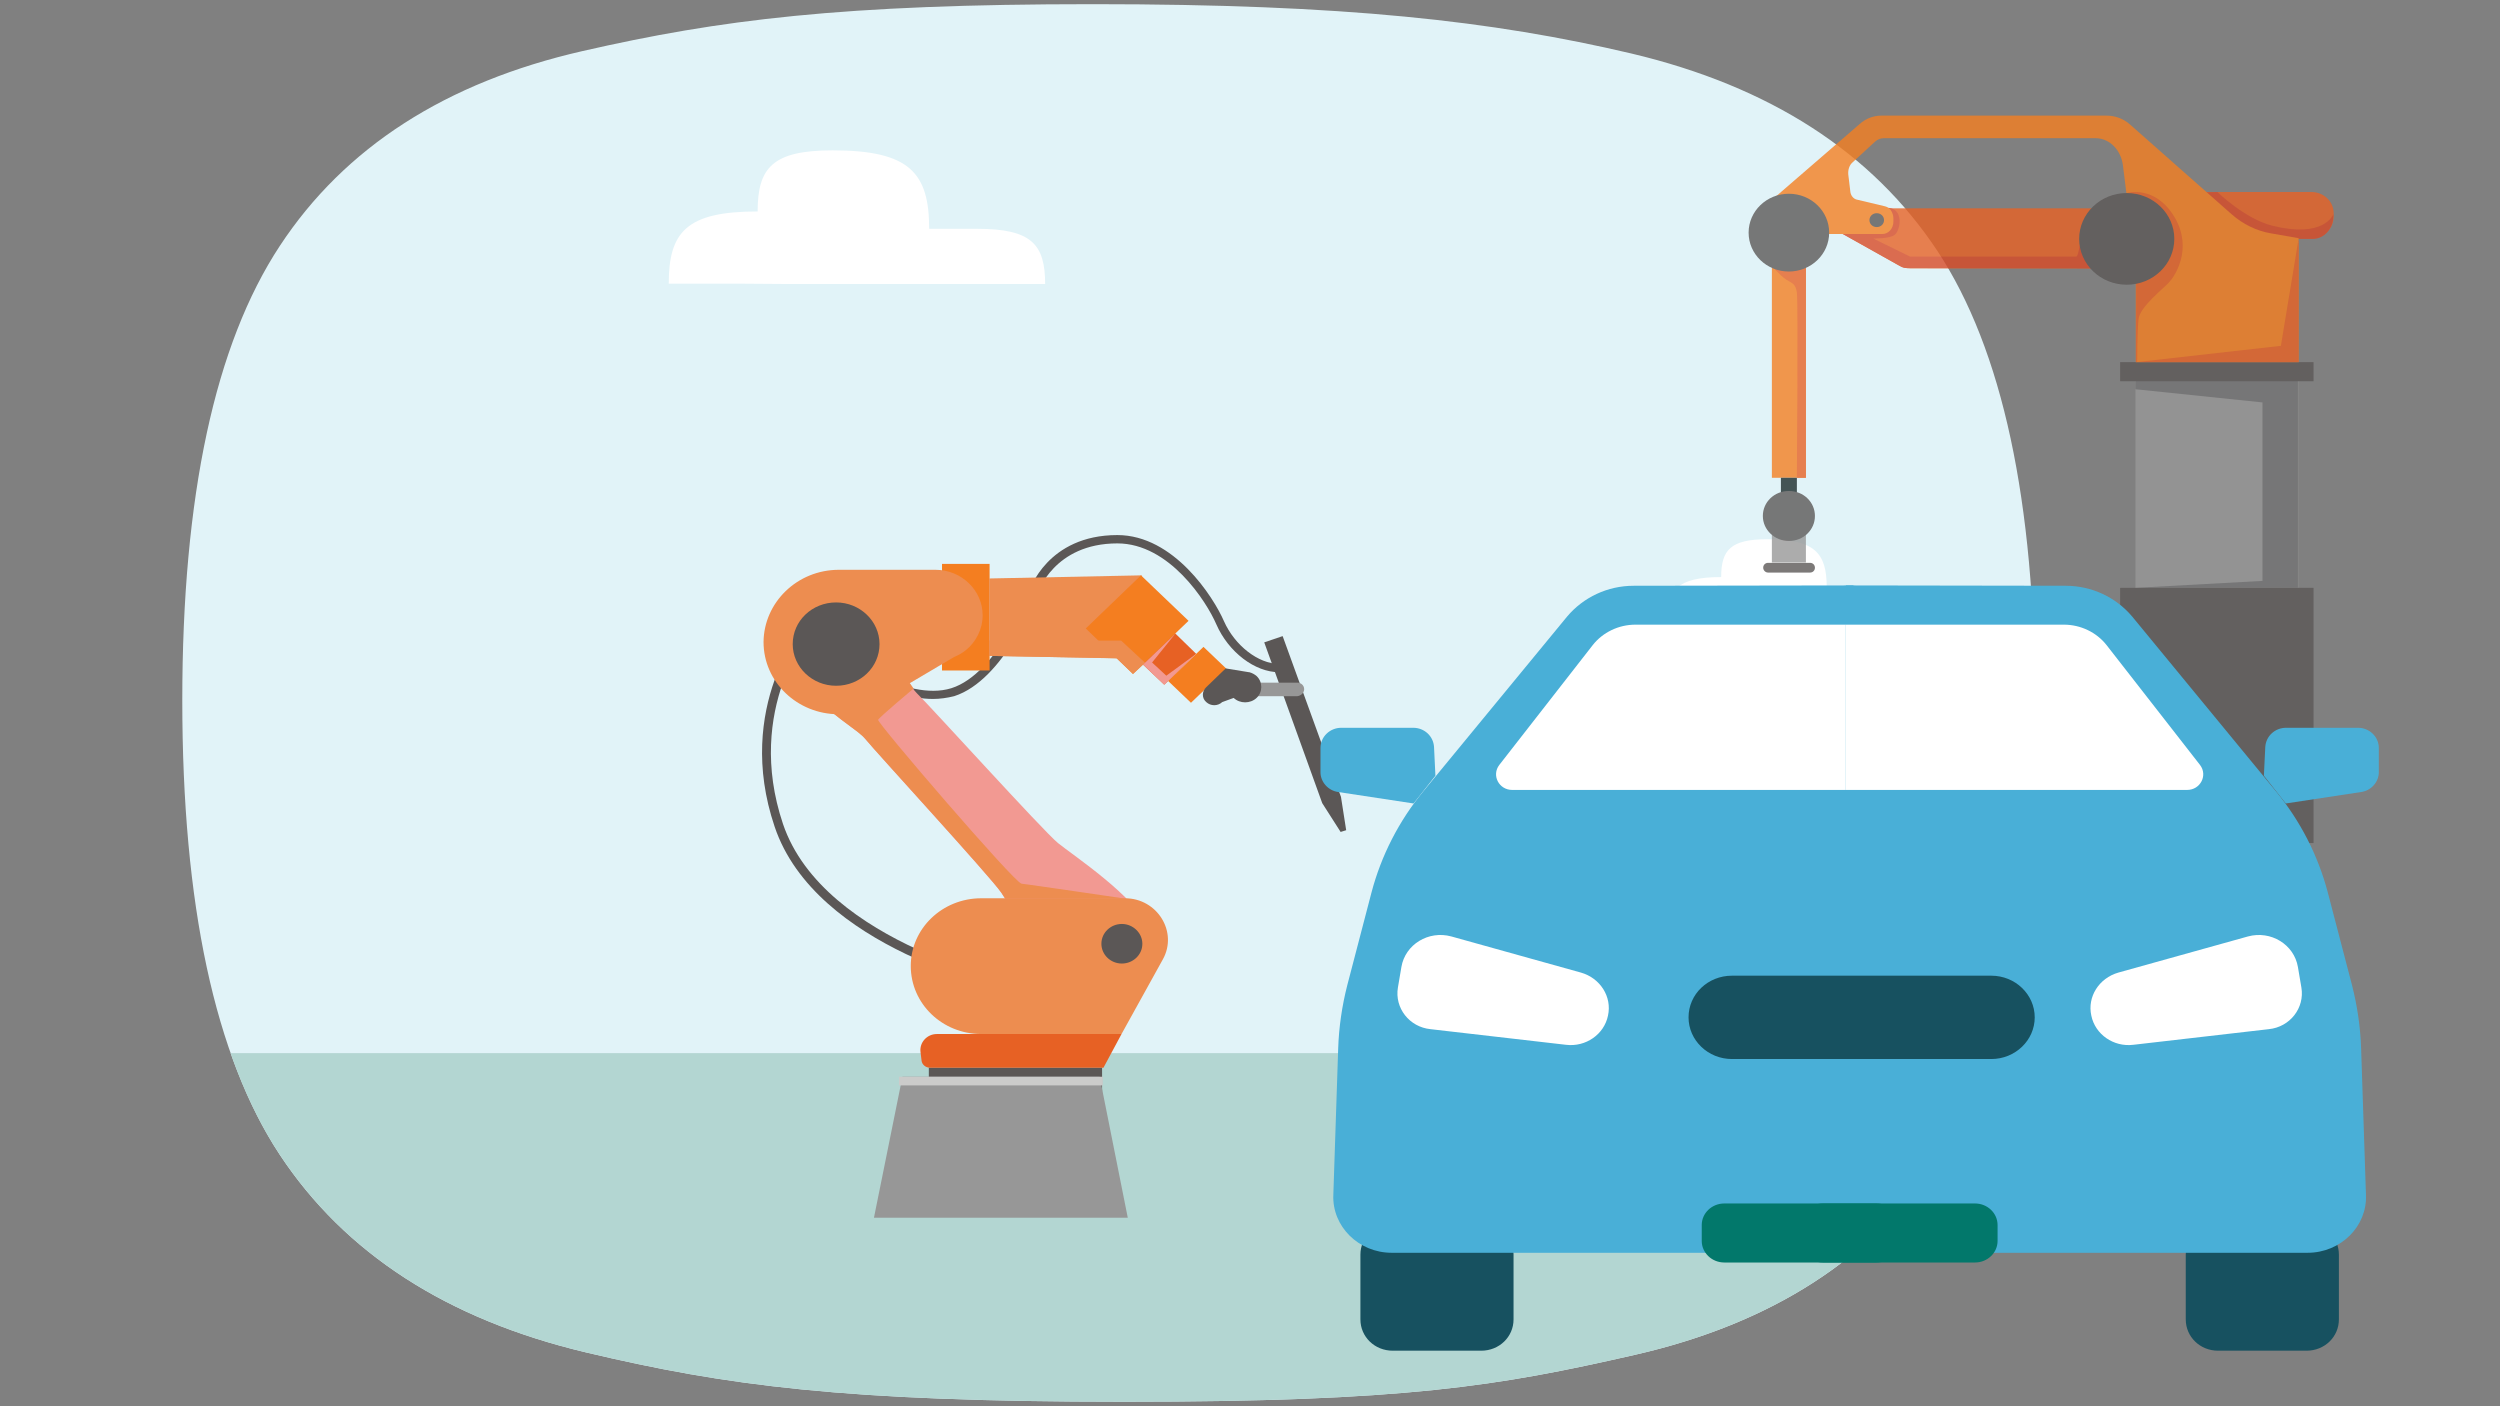 <?xml version="1.0" encoding="utf-8"?>
<!-- Generator: Adobe Illustrator 26.0.1, SVG Export Plug-In . SVG Version: 6.00 Build 0)  -->
<svg version="1.1" id="Layer_1" xmlns="http://www.w3.org/2000/svg" xmlns:xlink="http://www.w3.org/1999/xlink" x="0px" y="0px"
	 viewBox="0 0 720 405" style="enable-background:new 0 0 720 405;" xml:space="preserve">
<rect x="0" y="0" width="720" height="405" fill="#808080" stroke="none"/>
<style type="text/css">
	.st0{fill:#E1F3F8;}
	.st1{fill:#B3D6D2;}
	.st2{fill:#FFFFFF;}
	.st3{opacity:0.4;fill:#13375D;enable-background:new    ;}
	.st4{fill:#5B5756;}
	.st5{fill:#E76124;}
	.st6{fill:#F29992;}
	.st7{fill:#ED8D50;}
	.st8{fill:#F47E20;}
	.st9{fill:#979797;}
	.st10{opacity:0.8;}
	.st11{fill:#737374;}
	.st12{fill:#D84A26;}
	.st13{fill:#1D2C2C;}
	.st14{fill:#175160;}
	.st15{fill:#49AFD7;}
	.st16{fill:#02786B;}
	.st17{fill:#CBCBCA;}
</style>
<g>
	<g>
		<path class="st0" d="M314.8,1.2c-72.5,0-107.6,4.5-147,13.5c-39.4,9-68.5,27.7-87.2,56.1c-18.7,28.4-28.1,72-28.1,130.9
			c0,58.8,9.4,102.5,28.1,130.9c18.8,28.4,48.2,47.4,88.2,56.9c40.1,9.5,74,14.2,155,14.2s107.6-4.5,147-13.5
			c39.4-9,68.5-27.7,87.2-56.1c18.7-28.4,28.1-72,28.1-130.9c0-58.9-9.4-102.5-28.1-130.9c-18.8-28.4-48.2-47.4-88.2-56.9
			C429.8,6,387.3,1.2,314.8,1.2z"/>
		<path class="st1" d="M66.4,303.3c3.9,11.1,8.6,20.9,14.2,29.3c18.8,28.4,48.2,47.4,88.2,56.9c40.1,9.5,74,14.2,155,14.2
			s107.6-4.5,147-13.5c39.4-9,68.5-27.7,87.2-56.1c5.8-8.8,10.7-19.1,14.7-30.8H66.4z"/>
		<path class="st2" d="M225.8,81.7h-33.2c0-14.9,5.1-20.8,25.6-20.8l0,0c0-12.6,4.3-17.6,21.6-17.6c22.2,0,27.8,6.5,27.8,22.6h13.9
			c15.6,0,19.5,4.5,19.5,15.9h-88.8"/>
		<path class="st2" d="M500.4,179.1h-20.5c0-9.2,3.2-12.9,15.8-12.9l0,0c0-7.8,2.7-10.9,13.3-10.9c13.7,0,17.1,4,17.1,13.9h8.5
			c9.6,0,12,2.8,12,9.8h-54.8"/>
	</g>
	<g>
		<g>
			<g>
				<path class="st3" d="M635.6,243.7c0,3.1-18.7,5.6-41.8,5.6s-41.8-2.5-41.8-5.6s18.7-5.6,41.8-5.6
					C616.8,238.1,635.6,240.6,635.6,243.7z"/>
				<g>
					<rect x="267.5" y="307.5" class="st4" width="49.9" height="8.8"/>
					<g>
						<path class="st4" d="M293.9,286c-5.6-1.2-59-12.9-70.8-47.9c-11.7-34.6,8.6-58.3,8.9-58.6l1.9,1.5c-0.2,0.2-19.6,23-8.4,56.3
							c11.8,34.9,68.7,46.2,69.3,46.4l-0.5,2.3C294.2,286,294.1,286,293.9,286z"/>
						<path class="st4" d="M268.7,201.3c-13.2,0-27.4-10.7-28.1-11.3l1.5-1.8c0.2,0.1,18.7,14.1,31.9,10
							c13.3-4.2,22.4-27.8,22.5-28.1c0-0.1,5.1-16,25.3-16c16.3,0,27.7,17.9,30.7,24.8c3.1,7,9.9,12.3,15.9,12.3v2.4
							c-7,0-14.6-5.8-18.1-13.8c-2.8-6.5-13.5-23.3-28.5-23.3c-18.3,0-22.9,14.2-23,14.4c-0.4,1.1-9.6,25-24,29.6
							C272.8,201,270.7,201.3,268.7,201.3z"/>
						<polygon class="st5" points="344.5,188.3 335.3,197.2 327.8,190.1 337.1,181.1 						"/>
						<path class="st6" d="M323.5,285c-3.3,1.4-8.3,2.5-13.4-0.1c-8.6-4.3-18.7-23.4-21.8-27.9c-3.1-4.5-36.3-40.7-39.2-44.3
							c-2.9-3.6-15.9-9.7-18.8-20.4c-1.6-6.3,1-9.8,2.5-11.2l-0.1-0.1c0,0,4.4-5,12.8-1.8c10.7,4.1,15.2,17.3,18.6,20.5
							c3.4,3.2,36.3,39.6,40.6,43.1s22.6,15.6,25.9,24.4c2.1,5.6-0.1,10.6-2.1,13.5C328.2,281.7,324.8,284.5,323.5,285z"/>
						<path class="st7" d="M294.2,254.5c-2-0.2-41.7-46.4-41.3-47.2c0.4-0.8,10.2-9,10.2-9l0,0c-0.3-0.5-0.7-1-1.1-1.6l0,0
							l-25.4,5.7c4.8,4.8,10.7,8.1,12.6,10.4c2.9,3.6,36.1,39.7,39.2,44.3c0.3,0.4,0.7,1.1,1.1,1.7H324
							C324,258.8,296.2,254.7,294.2,254.5z"/>
						<rect x="271.3" y="162.4" class="st8" width="13.7" height="30.7"/>
						<path class="st7" d="M282.6,297.8H323l11.9-21.5c4.4-7.9-1.6-17.6-10.9-17.6h-41.4c-11.2,0-20.3,8.7-20.3,19.5l0,0
							C262.3,289.1,271.4,297.8,282.6,297.8z"/>
						<path class="st5" d="M323,297.8l-5.2,9.7h-50c-1.2,0-2.3-0.9-2.4-2.1l-0.3-2.5c-0.3-2.7,1.9-5.1,4.7-5.1H323z"/>
						<polygon class="st7" points="328.8,189.7 284.9,188.9 284.9,166.6 328.8,165.7 						"/>
						<polygon class="st8" points="342.3,178.8 326.3,194.1 312.7,181 328.6,165.7 						"/>
						<polygon class="st8" points="353.2,192.6 343,202.4 336.4,196.1 346.6,186.3 						"/>
						<polygon class="st4" points="364.1,185 380.8,231.3 386.1,239.6 387.7,239.1 386.2,229.5 369.4,183.2 						"/>
						<path class="st7" d="M241.6,164.1h27.8c7.5,0,13.6,5.9,13.6,13.1c0,4-1.9,7.7-4.9,10.1l0,0l0,0c-1,0.8-2.1,1.4-3.3,1.9
							l-19.1,11.3v0c-3.8,3.2-8.8,5.2-14.2,5.2c-11.9,0-21.6-9.3-21.6-20.8C220,173.5,229.6,164.1,241.6,164.1z"/>
						<polygon class="st7" points="284.9,184.5 322.9,184.5 329.8,190.9 326.3,194.1 321.6,189.6 284.9,188.9 						"/>
						<polygon class="st6" points="338.5,182.5 329.2,191.4 335.3,197.2 344.5,188.3 335.9,194.6 331.8,190.8 						"/>
						<path class="st9" d="M375.6,198.5L375.6,198.5c0-1.1-0.9-1.9-2-1.9h-12.4v3.9h12.4C374.7,200.4,375.6,199.5,375.6,198.5z"/>
						<path class="st4" d="M347.4,197.9l5.6-5.4l6.1,1c0.2,0,0.4,0.1,0.6,0.1l0.1,0v0c0.8,0.2,1.5,0.6,2.1,1.1
							c1.8,1.7,1.8,4.6,0,6.3c-1.8,1.7-4.8,1.7-6.6,0l-3.3,1.2c-1.3,1.2-3.3,1.2-4.6,0C346.1,201.1,346.1,199.1,347.4,197.9z"/>
						<path class="st4" d="M329,271.8c0,3.2-2.7,5.7-5.9,5.7c-3.3,0-5.9-2.6-5.9-5.7c0-3.2,2.7-5.7,5.9-5.7S329,268.7,329,271.8z"/>
						<path class="st4" d="M253.3,185.5c0,6.7-5.6,12-12.5,12s-12.5-5.4-12.5-12c0-6.7,5.6-12,12.5-12
							C247.7,173.5,253.3,178.9,253.3,185.5z"/>
					</g>
				</g>
				<g class="st10">
					<g>
						<rect x="615" y="109.5" class="st9" width="46.9" height="59.9"/>
						<polygon class="st11" points="615,109.5 615,112.1 651.6,115.9 651.6,167.3 615,169.3 661.8,169.3 661.8,109.5 						"/>
						<rect x="610.6" y="104.3" class="st4" width="55.7" height="5.5"/>
						<rect x="610.6" y="169.3" class="st4" width="55.7" height="73.5"/>
					</g>
					<g>
						<path class="st5" d="M665.7,68.7h-38.6V55.3h38.6c3.5,0,6.4,2.7,6.4,6.1v1.1C672,65.9,669.2,68.7,665.7,68.7z"/>
						<path class="st12" d="M638.6,55.3c0,0,7.9,7.7,15.8,9.7c14.9,3.7,17.5-3.1,17.6-3.3c0,0.1,0,0.2,0,0.4c0,3.7-2.6,6.7-5.9,6.7
							h-30.1l-0.6-13.4L638.6,55.3L638.6,55.3z"/>
						<path class="st5" d="M530.7,60h84.5v17.3h-65c-1.2,0-2.3-0.3-3.4-0.9l-16-9V60z"/>
						<path class="st12" d="M605.2,60c0,0-2.6,0.6-4.6,5.5c-2,5-1.9,8.4-2.7,8.4h-47.6c-0.1,0-0.3,0-0.4-0.1l-10.4-5.1
							c0,0,4.8,0.1,6.2-1.1c1.6-1.3,2.6-7.1-1.5-7.7c-4.1-0.6-13.5,7.5-13.5,7.5l16.8,9.4c0.5,0.3,1.1,0.4,1.6,0.4l56.1,0.1
							L605.2,60L605.2,60z"/>
						<path class="st8" d="M535.6,35.7c1.8-1.6,4-2.4,6.2-2.4h64.9c2.5,0,4.9,0.9,6.8,2.6l29.2,25.8c3.3,2.9,7.2,4.8,11.3,5.5l8,1.4
							v8.7v27h-46.9v-27l0,0l-3.7-29.7c-0.6-4.5-3.9-7.8-7.9-7.8h-61c-0.9,0-1.9,0.4-2.6,1.1l-6.4,5.9c-0.9,0.8-1.3,2.1-1.2,3.4
							l0.6,5c0.1,1.1,0.9,2.1,1.9,2.3l8,1.9c1.5,0.3,2.5,1.8,2.5,3.6v0.8c0,2-1.4,3.6-3.2,3.6h-11.7h-22.9V60L535.6,35.7z"/>
						<path class="st5" d="M612.5,55.6c0,0,8.2-2.5,13.8,7c5.4,9.2-0.1,17.2-1.7,18.8c-1.5,1.7-8.3,6.9-8.7,10.5
							c-0.4,3.6-0.4,12.4-0.4,12.4h-0.3V82L612.5,55.6z"/>
						<ellipse class="st4" cx="612.5" cy="68.8" rx="13.7" ry="13.2"/>
						<rect x="510.3" y="75.4" class="st8" width="9.8" height="62.2"/>
						<path class="st5" d="M510.3,76.6c0,0,2.4,2.8,4.1,3.9c1.7,1.1,2.7,1.1,3.1,3.7c0.4,2.6,0,53.4,0,53.4h2.6V75.4L510.3,76.6z"/>
						<ellipse class="st4" cx="515.2" cy="67" rx="11.6" ry="11.2"/>
						<rect x="512.9" y="137.6" class="st13" width="4.6" height="7.6"/>
						<rect x="510.3" y="149.4" class="st9" width="9.8" height="12.6"/>
						<path class="st4" d="M522.7,148.6c0,4-3.3,7.2-7.5,7.2c-4.1,0-7.5-3.2-7.5-7.2c0-4,3.3-7.2,7.5-7.2
							C519.4,141.4,522.7,144.6,522.7,148.6z"/>
						<polygon class="st5" points="662,68.7 656.9,99.6 615.2,104.3 662,104.3 						"/>
						<path class="st4" d="M538.4,63.4c0,1.1,0.9,2,2.1,2s2.1-0.9,2.1-2s-0.9-2-2.1-2C539.3,61.4,538.4,62.3,538.4,63.4z"/>
						<path class="st4" d="M509.2,164.9h12.1c0.8,0,1.4-0.6,1.4-1.4l0,0c0-0.8-0.6-1.4-1.4-1.4h-12.1c-0.8,0-1.4,0.6-1.4,1.4l0,0
							C507.8,164.2,508.4,164.9,509.2,164.9z"/>
					</g>
				</g>
			</g>
			<g>
				<g>
					<path class="st14" d="M426.6,389h-25.5c-5.2,0-9.3-4-9.3-9v-18.7c0-5,4.2-9,9.3-9h25.5c5.2,0,9.3,4,9.3,9V380
						C435.9,385,431.8,389,426.6,389z"/>
					<path class="st15" d="M533.8,168.6v192.2h-133c-9.5,0-17.2-7.6-16.8-16.7l1.4-42.2c0.2-6.1,1.1-12.2,2.6-18.1l7-26.8
						c2.8-10.6,7.9-20.6,15-29.2l41.3-50.2c4.7-5.6,11.7-8.9,19.2-8.9L533.8,168.6L533.8,168.6z"/>
					<path class="st2" d="M412,296.4l39,4.5c5.7,0.7,11-3,12.1-8.4l0,0c1.2-5.4-2.2-10.8-7.8-12.4L418,269.7
						c-6.6-1.8-13.3,2.3-14.4,8.8l-1,5.9C401.6,290.3,405.9,295.8,412,296.4z"/>
					<path class="st15" d="M407.1,231.4l-21.7-3.3c-2.9-0.4-5.1-2.9-5.1-5.7v-7c0-3.2,2.7-5.8,6-5.8h20.7c3.2,0,5.8,2.4,6,5.5
						l0.4,8.3L407.1,231.4z"/>
					<path class="st2" d="M533.8,227.5h-98.3c-3.8,0-6-4.2-3.7-7.2l26.9-34.5c2.9-3.7,7.5-5.9,12.3-5.9h62.8V227.5z"/>
					<path class="st14" d="M638.8,389h25.5c5.2,0,9.3-4,9.3-9v-18.7c0-5-4.2-9-9.3-9h-25.5c-5.2,0-9.3,4-9.3,9V380
						C629.5,385,633.6,389,638.8,389z"/>
					<path class="st15" d="M531.6,168.6v192.2h133c9.5,0,17.2-7.6,16.8-16.7l-1.4-42.2c-0.2-6.1-1.1-12.2-2.6-18.1l-7-26.8
						c-2.8-10.6-7.9-20.6-15-29.2l-41.3-50.2c-4.7-5.6-11.7-8.9-19.2-8.9L531.6,168.6L531.6,168.6z"/>
					<path class="st2" d="M653.4,296.4l-39,4.5c-5.7,0.7-11-3-12.1-8.4l0,0c-1.2-5.4,2.2-10.8,7.8-12.4l37.3-10.4
						c6.6-1.8,13.3,2.3,14.4,8.8l1,5.9C663.8,290.3,659.5,295.8,653.4,296.4z"/>
					<path class="st15" d="M658.3,231.4l21.7-3.3c2.9-0.4,5.1-2.9,5.1-5.7v-7c0-3.2-2.7-5.8-6-5.8h-20.7c-3.2,0-5.8,2.4-6,5.5
						l-0.4,8.3L658.3,231.4z"/>
					<path class="st2" d="M531.6,227.5h98.3c3.8,0,6-4.2,3.7-7.2l-26.9-34.5c-2.9-3.7-7.5-5.9-12.3-5.9h-62.8V227.5z"/>
				</g>
				<path class="st14" d="M486.3,293L486.3,293c0,6.6,5.6,12,12.5,12h74.7c6.9,0,12.5-5.4,12.5-12l0,0c0-6.6-5.6-12-12.5-12h-74.7
					C491.9,281,486.3,286.3,486.3,293z"/>
				<path class="st16" d="M540.4,363.6h-43.8c-3.6,0-6.5-2.8-6.5-6.2v-4.6c0-3.4,2.9-6.2,6.5-6.2h43.8c3.6,0,6.5,2.8,6.5,6.2v4.6
					C546.9,360.8,544,363.6,540.4,363.6z"/>
				<path class="st16" d="M525,363.6h43.8c3.6,0,6.5-2.8,6.5-6.2v-4.6c0-3.4-2.9-6.2-6.5-6.2H525c-3.6,0-6.5,2.8-6.5,6.2v4.6
					C518.5,360.8,521.4,363.6,525,363.6z"/>
			</g>
		</g>
		<g>
			<polygon class="st9" points="251.7,350.7 324.8,350.7 316.7,310.1 259.9,310.1 			"/>
			<rect x="258.9" y="310.1" class="st17" width="58.7" height="2.5"/>
		</g>
	</g>
</g>
</svg>
